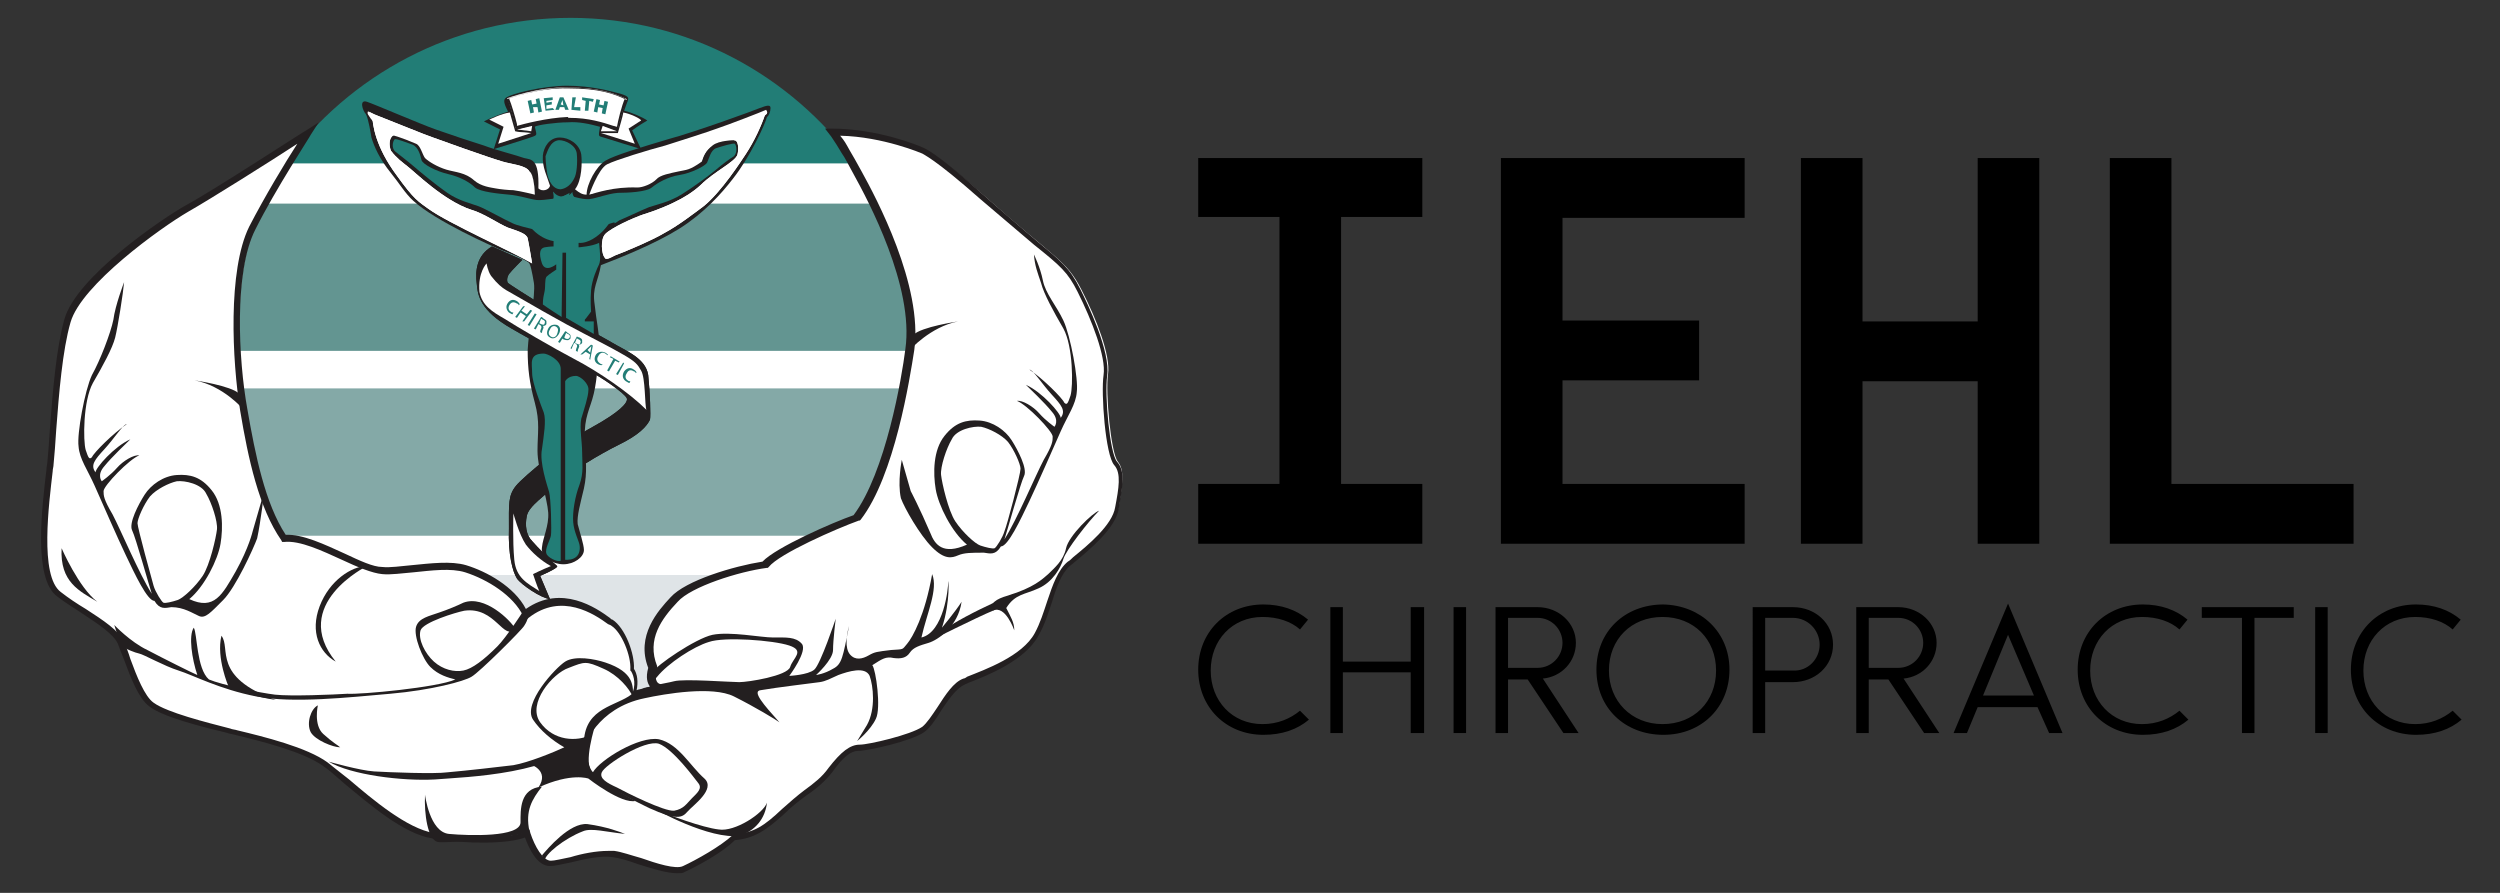 <?xml version="1.0" encoding="utf-8"?>
<!-- Generator: Adobe Illustrator 27.7.0, SVG Export Plug-In . SVG Version: 6.00 Build 0)  -->
<!DOCTYPE svg PUBLIC "-//W3C//DTD SVG 1.1//EN" "http://www.w3.org/Graphics/SVG/1.1/DTD/svg11.dtd">
<svg version="1.1" xmlns:x="http://ns.adobe.com/Extensibility/1.0/" xmlns:i="http://ns.adobe.com/AdobeIllustrator/10.0/" xmlns:graph="http://ns.adobe.com/Graphs/1.0/"
	 xmlns="http://www.w3.org/2000/svg" xmlns:xlink="http://www.w3.org/1999/xlink" x="0px" y="0px" viewBox="0 0 280 100"
	 style="enable-background:new 0 0 280 100;" xml:space="preserve">
<rect x="0" y="0" width="280" height="100" fill="#333333" stroke="none"/>
<style type="text/css">
	.st0{fill:#FFFFFF;}
	.st1{fill:#639591;}
	.st2{fill:#84A9A7;}
	.st3{fill:#DFE4E7;}
	.st4{fill:#227D76;}
	.st5{fill:#231F20;}
	.st6{fill:#888888;}
	.st7{fill:#A6A6A6;}
	.st8{fill:#ECECEC;}
	.st9{fill:#5B5B5B;}
</style>
<g id="Layer_2">
</g>
<g id="Layer_1">
	<g>
		<ellipse class="st0" cx="63.4" cy="46.3" rx="44.2" ry="40.6"/>
		<g>
			<g>
				<path class="st1" d="M98.6,22.8H29.1c-2.7,5-4.3,10.6-4.6,16.5h78.7C102.9,33.3,101.3,27.7,98.6,22.8z"/>
			</g>
			<g>
				<path class="st2" d="M29.1,60h69.5c2.7-5,4.3-10.6,4.6-16.5H24.5C24.8,49.4,26.4,55,29.1,60z"/>
			</g>
			<g>
				<path class="st3" d="M63.9,80.8c13.2,0,24.8-6.5,32-16.4h-64C39,74.3,50.7,80.8,63.9,80.8z"/>
			</g>
			<g>
				<path class="st4" d="M63.9,2c-13.1,0-24.8,6.4-32,16.3h63.9C88.6,8.4,77,2,63.9,2z"/>
			</g>
			<g>
				<path class="st0" d="M34.5,15c0,0-10.5,6.8-13.6,8.4c-3,1.7-12.2,8.2-13.4,12.6C6.3,40.5,6,48.5,5.6,51.9
					c-0.4,3.5-1.8,12.6,1,14.7c2.8,2.1,6.1,3.6,6.9,5.4c0.8,1.8,1.9,5.8,3.5,6.9c1.5,1.1,6,2.2,8.7,2.9c2.8,0.7,8.3,1.9,10.8,3.7
					c2.5,1.8,7.9,7.3,12,8c4.2,0.7,9.1,0.6,10.5-0.3c0.4,1.2,1.4,3.3,2.6,3.3c1.2,0,5-1.2,7.1-1c2.1,0.3,6.4,2.4,7.9,1.7
					c1.5-0.7,4.3-2.2,5.7-3.6c2.2-0.1,3.5-1,5.5-2.9c2.1-1.9,4-2.9,5.3-4.6c1.2-1.7,2.2-2.5,3.2-2.5c1,0,5.8-1.1,7.2-2.1
					c1.4-1,2.8-4.7,4.6-5.4c1.8-0.7,6.6-2.4,8.2-5.3c1.5-2.9,1.9-6.5,3.6-7.9c1.7-1.4,5-3.9,5.4-6.2c0.4-2.4,0.7-4-0.1-5
					c-0.8-1-1.4-7.8-1.1-9.8c0.3-2.1-1.3-6.2-3-9.5c-1.7-3.3-2.8-3.3-10.9-10.5c-5.5-4.8-6.6-5.1-6.6-5.1s-4.8-2.1-10.1-2.1
					c1.3,1.7,0.6,0.7,2.8,4.5c3.2,5.7,6.6,14,5.8,19.8c-0.8,5.8-2.8,14.7-6,18.8c-2.2,0.8-9,3.7-10.2,5.3c-3,0.4-8.6,2.1-10.2,3.9
					c-1.7,1.8-3.7,4.3-2.4,7.6c-0.3,1-0.3,1.9,0.6,2.2c-1.5,0.6-2.5,0.7-2.9,1.1c0.7-1.2,0.4-2.5,0-3c0.1-1.7-1-4.4-2.2-5.3
					c-1.2-0.8-5.4-4.3-9.7-1c-1.1-2.4-4.1-4.2-6.7-5c-2.6-0.8-6.9,0.3-9.3,0.2c-2.5-0.1-7.8-3.9-11-3.6c-2.4-3.5-3.5-8.6-4.5-14.4
					c-1-5.8-1.4-15.6,1-20.4C30.7,20.9,34.5,15,34.5,15z"/>
				<path class="st5" d="M75.8,97.8c-1.1,0-2.7-0.5-4.3-1c-1.1-0.4-2.1-0.7-2.9-0.8c-1.2-0.2-3.1,0.2-4.7,0.6
					c-1,0.2-1.8,0.4-2.3,0.4c-1.5,0-2.4-2.1-2.8-3.2c-1.8,0.7-6.4,0.8-10.4,0.1c-3.2-0.5-7-3.8-9.9-6.2c-0.9-0.8-1.7-1.5-2.3-1.9
					c-2.2-1.6-7-2.8-9.9-3.5c-0.3-0.1-0.6-0.1-0.8-0.2c-2.9-0.7-7.3-1.8-8.8-3c-1.2-0.9-2.1-3.3-2.8-5.2c-0.3-0.7-0.5-1.3-0.7-1.8
					c-0.5-1.1-2.2-2.2-4-3.4c-0.9-0.6-1.9-1.2-2.8-1.9c-2.7-2-1.7-9.9-1.2-14.2c0-0.3,0.1-0.6,0.1-0.8c0.1-1,0.2-2.3,0.3-3.9
					c0.3-4,0.7-8.9,1.6-12.1c1.3-4.8,11.1-11.4,13.6-12.8c3-1.6,13.4-8.4,13.5-8.4l1.4-0.9l-0.9,1.4c0,0.1-3.9,6-6.2,10.6
					c-2.4,4.7-1.9,14.6-0.9,20.1c0.9,5.2,2,10.6,4.3,14.1c1.9-0.1,4.4,1.1,6.6,2.1c1.7,0.8,3.2,1.5,4.2,1.5c0.9,0.1,2.1-0.1,3.3-0.2
					c2.1-0.2,4.4-0.5,6.1,0c2.3,0.7,5.4,2.4,6.7,4.9c4-2.8,7.9-0.1,9.4,1c0.1,0.1,0.2,0.2,0.3,0.2c1.4,0.9,2.5,3.8,2.4,5.5
					c0.4,0.6,0.5,1.5,0.3,2.4c0.2-0.1,0.5-0.1,0.7-0.2c0.2-0.1,0.5-0.1,0.8-0.2c-0.3-0.4-0.5-1-0.2-2.1c-1.4-3.6,1.1-6.4,2.5-7.9
					c1.7-1.9,7.1-3.5,10.3-4c1.5-1.6,7.9-4.4,10.2-5.2c3.6-4.8,5.4-15.4,5.8-18.6c1-7-4.2-16.7-5.8-19.6c-0.6-1.1-1-1.9-1.3-2.3
					c-0.6-1-0.6-1-1.2-1.9l-0.7-0.9h0.7c5.2,0,9.8,1.9,10.2,2.1c0.3,0.1,1.7,0.7,6.7,5.2c2.6,2.3,4.5,3.9,5.9,5.1
					c3,2.5,3.9,3.2,5.1,5.6c0.8,1.6,3.4,7,3,9.7c-0.3,2.2,0.3,8.7,1.1,9.6c1,1.1,0.6,2.9,0.2,5.3c-0.4,2.2-3.2,4.5-5,6
					c-0.2,0.2-0.4,0.3-0.5,0.4c-0.9,0.8-1.5,2.4-2,4.1c-0.4,1.2-0.8,2.5-1.5,3.7c-1.5,2.8-5.8,4.5-7.9,5.3c-0.1,0.1-0.3,0.1-0.4,0.2
					c-0.9,0.4-1.8,1.7-2.6,2.9c-0.6,1-1.3,2-1.9,2.4c-1.4,1-6.3,2.1-7.4,2.1c-0.8,0-1.7,0.7-2.9,2.4c-0.8,1-1.7,1.8-2.9,2.6
					c-0.8,0.6-1.6,1.2-2.4,2c-2.1,1.9-3.4,2.8-5.6,3c-1.5,1.5-4.4,3-5.7,3.6C76.5,97.8,76.2,97.8,75.8,97.8z M68.1,95.3
					c0.3,0,0.5,0,0.7,0c0.8,0.1,1.9,0.5,3,0.8c1.7,0.6,3.9,1.3,4.7,0.9c1.5-0.7,4.2-2.2,5.6-3.5l0.1-0.1l0.1,0
					c2.1-0.1,3.3-0.9,5.3-2.8c0.9-0.8,1.7-1.5,2.5-2.1c1.1-0.8,2-1.5,2.7-2.5c1.4-1.8,2.4-2.6,3.5-2.6c1,0,5.7-1.1,7-2
					c0.5-0.4,1.1-1.3,1.7-2.2c0.9-1.4,1.8-2.8,2.9-3.2c0.1,0,0.3-0.1,0.4-0.2c2-0.8,6.2-2.3,7.6-4.9c0.6-1.1,1-2.4,1.4-3.6
					c0.6-1.8,1.2-3.5,2.3-4.4c0.2-0.1,0.4-0.3,0.6-0.5c1.6-1.3,4.4-3.6,4.7-5.6c0.4-2.1,0.7-3.8-0.1-4.7c-1-1.1-1.5-8.1-1.2-10.1
					c0.3-2-1.3-6.1-2.9-9.3c-1.1-2.2-1.9-2.9-4.9-5.3c-1.4-1.2-3.3-2.8-6-5.1c-5.2-4.6-6.4-5-6.5-5.1l0,0c0,0-4.4-1.9-9.2-2
					c0.5,0.6,0.6,0.8,1.1,1.7c0.3,0.5,0.7,1.2,1.3,2.3c1.6,2.9,6.9,12.8,5.9,20c-0.5,3.2-2.2,14.1-6,19l-0.1,0.1l-0.1,0
					c-2.5,0.9-8.9,3.7-10.1,5.2l-0.1,0.1l-0.1,0c-3.1,0.4-8.5,2.1-10,3.8c-1.8,1.9-3.5,4.2-2.3,7.2l0,0.1l0,0.1
					c-0.2,0.7-0.3,1.6,0.3,1.8l1,0.3l-0.9,0.3c-0.5,0.2-1,0.3-1.4,0.5c-0.7,0.2-1.1,0.4-1.3,0.6l-0.6-0.4c0.6-1.1,0.3-2.2,0-2.7
					l-0.1-0.1l0-0.1c0.1-1.6-1-4.2-2.1-4.9c-0.1-0.1-0.2-0.1-0.4-0.2c-1.5-1.1-5.2-3.6-8.9-0.7l-0.3,0.3L58.6,69
					c-1.1-2.3-4-4.1-6.5-4.9c-1.6-0.5-3.8-0.2-5.8,0c-1.3,0.1-2.5,0.3-3.5,0.2c-1.1-0.1-2.8-0.8-4.5-1.6c-2.2-1-4.7-2.2-6.5-2
					l-0.2,0l-0.1-0.2c-2.5-3.6-3.7-9.1-4.6-14.5c-0.9-5.6-1.4-15.7,1-20.6c1.7-3.3,4.1-7.3,5.4-9.3c-2.9,1.9-9.9,6.3-12.2,7.6
					C18,25.5,9.1,31.9,7.9,36.1c-0.9,3.1-1.3,8-1.6,12C6.2,49.7,6.1,51,6,52c0,0.3-0.1,0.5-0.1,0.8c-0.4,3.5-1.5,11.7,0.9,13.5
					c0.9,0.7,1.8,1.3,2.8,1.9c2,1.3,3.7,2.4,4.3,3.7c0.2,0.5,0.5,1.2,0.7,1.9c0.7,1.9,1.6,4.2,2.6,4.9c1.5,1.1,5.9,2.2,8.6,2.9
					c0.2,0.1,0.5,0.1,0.8,0.2c2.9,0.7,7.8,1.9,10.1,3.6c0.6,0.5,1.4,1.1,2.4,1.9c2.7,2.3,6.5,5.5,9.5,6c4.4,0.7,9.1,0.5,10.3-0.2
					l0.4-0.2l0.1,0.4c0.5,1.5,1.4,3.1,2.3,3.1c0.4,0,1.2-0.2,2.2-0.4C65.2,95.6,66.8,95.3,68.1,95.3z"/>
			</g>
			<g>
				<path class="st5" d="M13.9,31.6c0,0-1,2.6-1.2,4.2c-0.3,1.5-1.5,4.6-2.4,6.2c-0.8,1.7-1.7,6.6-1.5,8c0.1,1.4,1,2.6,1.8,4.4
					c0.8,1.8,2.5,5.7,3.5,7.8c1,2.1,2.4,5.1,3.2,5.1c0.6,1,1.2,0.8,1.9,0.7c1.4,0,2.4,0.7,3.1,1c0.7,0.3,1.3-0.4,2.7-1.8
					c1.4-1.4,3.4-5.8,3.8-6.9c0.4-1.8,0.8-5.3,0.8-5.3l-1.3,4.5c0,0-0.4,1.8-1.9,4.5c-1.5,2.6-2.4,4.4-5.2,3.1
					c1.7-1.4,3.2-4.4,3.5-6.2c0.3-1.8,0.3-4.4-1-6c-1.2-1.5-2.4-1.8-3.9-1.7c-1.5,0.1-2.9,1.1-3.6,2.2c-0.7,1.1-1.8,3.2-1.4,4
					c0.4,0.8,1.9,6.2,2.2,7.1c-1.4-2.2-3.5-7.2-4.4-8.9c-1-1.7-1-2.1-1-2.6c0-0.6,2.9-3.6,4-4c-0.6-0.1-1.8,0.6-2.5,1.4
					c-0.7,0.8-1.7,1.5-1.7,1.5s-0.6-0.7,0.3-1.7c0.8-1,2.5-2.6,2.9-3c-1.8,0.8-3.9,3.2-3.9,3.7c-0.6-0.8-0.1-1.4,1-2.6
					c1.1-1.2,2.1-2.8,2.5-2.8c-1.5,1-3.7,3.2-3.9,3.7c-0.3,0.3-0.4,0.1-0.7-0.8c-0.3-1-0.3-5.5,0.8-7.5c1.1-1.9,2.2-3.9,2.5-5.1
					C13.2,36.6,13.8,32.8,13.9,31.6z"/>
			</g>
			<g>
				<path class="st0" d="M15.4,58.6c0-0.5,0.7-2.1,1.4-3c0.7-0.8,2.1-1.5,3-1.7c0.9-0.1,2.8,0.3,3.3,1.4c0.6,1,1.3,3.1,1.2,4
					c-0.1,0.9-0.8,4-1.6,5.2c-0.8,1.2-2.2,2.5-2.8,2.7c-0.6,0.2-1.4,0.4-1.6,0.3c-0.2-0.1-0.9-1.2-1.1-1.9
					C17,64.9,15.4,59.1,15.4,58.6z"/>
			</g>
			<g>
				<path class="st5" d="M21.8,42.6c0,0,4.1,0.6,5,1.5c0.4,1,0.4,1.7,0.4,1.7S25,43.2,21.8,42.6z"/>
			</g>
			<g>
				<path class="st5" d="M115.8,28.5c0,0,0.7,1.4,1,2.9c0.3,1.5,1.5,2.8,2.3,4.5c0.8,1.7,1.7,6.6,1.5,8c-0.1,1.4-1,2.6-1.8,4.4
					c-0.8,1.8-2.5,5.7-3.5,7.8c-1,2.1-2.4,5.1-3.2,5.1c-0.6,1-1.2,0.8-1.9,0.7c-1.4,0-2.2,0-2.9,0.3c-0.7,0.3-1.5,0.5-2.9-0.9
					c-1.4-1.4-3.1-4.4-3.5-5.5c-0.4-1.8,0.1-4.3,0.1-4.3L102,55c0,0,1,1.9,2.2,4.7c0.5,1.3,1.4,2.5,4.1,1.3
					c-1.7-1.4-3.2-4.4-3.5-6.2c-0.3-1.8-0.3-4.4,1-6c1.2-1.5,2.4-1.8,3.9-1.7c1.5,0.1,2.9,1.1,3.6,2.2c0.7,1.1,1.8,3.2,1.4,4
					c-0.4,0.8-1.9,6.2-2.2,7.1c1.4-2.2,3.5-7.2,4.4-8.9c1-1.7,1-2.1,1-2.6c0-0.6-2.9-3.6-4-4c0.6-0.1,1.8,0.6,2.5,1.4
					c0.7,0.8,1.7,1.5,1.7,1.5s0.6-0.7-0.3-1.7c-0.8-1-2.5-2.6-2.9-3c1.8,0.8,3.9,3.2,3.9,3.7c0.6-0.8,0.1-1.4-1-2.6
					c-1.1-1.2-2.1-2.8-2.5-2.8c1.5,1,3.7,3.2,3.9,3.7c0.3,0.3,0.4,0.1,0.7-0.8c0.3-1,0.3-5.5-0.8-7.5c-1.1-1.9-2.2-3.9-2.5-5.1
					C116.2,30.5,115.9,29.8,115.8,28.5z"/>
			</g>
			<g>
				<path class="st5" d="M107.3,36c0,0-4.1,0.6-5,1.5c-0.4,1-0.4,1.7-0.4,1.7S104.2,36.6,107.3,36z"/>
			</g>
			<g>
				<path class="st5" d="M12.8,70c0,0,1.8,1.9,3.7,2.8c1.9,1,5.1,2.6,5.6,2.8c-0.6-1.8-1-4.4-0.4-5.3c0.4,0.6,0.3,4.6,1.7,5.8
					c1.4,0.6,5.7,1.5,7.4,1.7c1.7,0.2,6.6,0,8.1-0.1C40.4,77.8,49,77,51,76.1c-0.8-0.2-1.9-0.5-2.8-1.4c-0.9-0.9-1.9-3.5-1.6-4.5
					c0.3-1,1.5-1.2,2.6-1.6c0.9-0.3,2.1-0.8,2.7-1.1c2.4-0.9,5.3,2,5.8,2.9c-1.3,1.5-2.2-2.5-5.7-2c-1,0.2-4.6,1.3-4.9,2.2
					c-0.3,1,0.5,2.6,1.5,3.5c1,0.9,2.3,1.2,3.3,1c1-0.2,2.3-1.2,3.8-2.7c1-1,2.8-3.8,2.8-3.8s1.2,0,0.2,1.5c-0.2,0.4-5,5.2-5.9,5.7
					c-0.8,0.5-4.5,1.5-9.1,1.9c-4.6,0.4-10.9,1.1-15,0.3c-4.1-0.8-7.1-2.4-8.7-2.9c-1.6-0.5-3.9-1.8-4.4-1.9
					c-0.5-0.1-1.4-0.5-1.8-0.7C13.5,72.4,13.1,70.9,12.8,70z"/>
			</g>
			<g>
				<path class="st5" d="M35.6,79c0,0-0.5,2.2,0.6,3.2c1.1,1,1.7,1.3,1.9,1.5c-0.8,0-2.8-0.8-3.3-1.7C34.3,81,34.8,79.4,35.6,79z"/>
			</g>
			<g>
				<path class="st5" d="M36.8,85.3c0,0,3.5,1,5.1,1.1c1.7,0.1,6.8,0.3,8.2,0.1c2.3-0.2,5.7-0.6,7.4-0.8c1.7-0.3,4.4-1.4,5.7-2
					c-1.4-0.8-2.7-1.9-3.5-3.1c-1.2-1.8,2.5-5.8,3.6-6.5c1.1-0.7,3.3-0.3,4.5,0.1c3.3,1.1,3.1,2.7,3.1,3.9c-0.4-1-1.7-2.5-3.3-3.2
					c-2-0.9-2.1-0.8-3.9-0.1c-1.8,0.6-4.7,4-3.2,6.1c1.5,2.1,4.1,2.2,5.7,1.4c-3.9,4.5-13.9,4.7-17.5,5
					C45.1,87.5,39.3,86.8,36.8,85.3z"/>
			</g>
			<g>
				<path class="st5" d="M65.4,83.7c0,0,1.4-4.4,6.8-5.5c2.3-0.5,7.6-1.4,10-0.2c2.4,1.2,4.7,2.6,5.1,2.9c-1.8-2-3.1-3.5-2.1-3.6
					c1.7-0.3,5.9-0.8,6.6-0.9c0.7-0.1,1.2-0.4,2.1-0.8c1.1-0.4,3-1,3.5,0.1c0.4,1.1,0.7,3.7-0.3,5.5C96,83,96,83,96,83
					s1.5-1.2,2.1-2.5c0.6-1.2,0-5.5-0.4-6c1.1-0.7,1.5-1,2.4-0.8c0.8,0.1,1.4,0,1.8-0.6c0.4-0.6,1.1-0.8,2.1-1.1
					c1-0.3,3.3-1.8,3.7-4.6c-0.7,1.1-2.2,2.9-2.2,2.9c1-3,0.7-5.8,0.7-5.1c0,0.7-0.5,5.6-3,6.2c0.6-2.7,1.9-5.4,1.2-7.1
					c-0.8,4.6-2.2,7.1-2.8,7.8c-0.6,0.7-0.3,0.6-1.8,0.7C98.2,73,98,73,97.3,73.4c-0.7,0.4-1.5,0.6-2.1-0.1
					c-0.6-0.7-0.4-2.2-0.1-3.2c-0.7,3.5-0.8,4.3-1.8,4.8c-1,0.6-1.9,0.7-1.9,0.7s1.9-1.7,1.9-2.8c0-1.1,0.3-3.5,0.3-3.5
					s-1.7,5.1-2.4,5.7c-0.7,0.6-2.8,0.7-2.8,0.7s2.1-2.8,1.4-3.6c-0.7-0.8-1.8-0.7-3.2-0.7c-1.4,0-4.8-0.7-6.8-0.3
					c-1.9,0.4-6.4,3.5-6.6,4.1c-0.3,0.6-0.1,1.3,0.4,0.6c1.2-1.5,4.1-3.4,5.8-3.9c1.7-0.6,7.2-0.2,9,0.4c1.8,0.6,0.4,1.4,0.1,2.4
					c-0.3,1-4.7,1.7-5.7,1.7c-1,0-6.2-0.4-7.3-0.1c-1.1,0.3-3.5,0.5-5.1,1.7C68.5,79.2,65.2,79.5,65.4,83.7z"/>
			</g>
			<g>
				<path class="st5" d="M47.6,89c0,0,0.5,4.2,2.7,4.4c2.2,0.2,8,0.4,8-1.3c0-1.4-0.1-3.8,2.4-4c-1.1,1.4-1.9,2.7-1.4,5
					c-0.6,0.6-9.2,1.4-10.3,1.2C47.9,94,47.5,91.2,47.6,89z"/>
			</g>
			<g>
				<path class="st5" d="M66.7,81.1c0,0-1.5,4.6-0.3,5.4c0.8-1.4,5.2-4.1,7.4-3.7c2.2,0.5,3.5,3,5.1,4.4c1.3,1.2-1.3,3-1.9,3.7
					c-0.6,0.7-1.2,1-4.3-0.4c-3.1-1.5-6.4-3.4-7.2-3.9C64.3,85.7,65,82.2,66.7,81.1z"/>
			</g>
			<g>
				<path class="st0" d="M67.4,86.5c0.3-0.8,4.8-3.7,6.4-3.2c1.6,0.6,4,3.9,4.4,4.4c0.5,0.6-0.1,1.1-0.7,1.7c-0.6,0.6-0.9,1.2-2,1.4
					c-1.1,0.1-5.3-2-6.4-2.6C68,87.7,67.1,87.2,67.4,86.5z"/>
			</g>
			<g>
				<path class="st5" d="M73.3,90.6c0,0,6.2,3.5,9.6,3c1.7-0.6,2.8-1.9,3-3.7c-0.4,1.2-3.6,3.3-5.4,3C78.7,92.7,74.9,91.3,73.3,90.6
					z"/>
			</g>
			<g>
				<path class="st0" d="M114.3,52.5c0-0.5-0.7-2.1-1.4-3c-0.7-0.8-2.1-1.5-3-1.7c-0.9-0.1-2.8,0.3-3.3,1.4c-0.6,1-1.3,3.1-1.2,4
					c0.1,0.9,0.8,4,1.6,5.2c0.8,1.2,2.2,2.5,2.8,2.7c0.6,0.2,1.4,0.4,1.6,0.3c0.2-0.1,0.9-1.2,1.1-1.9
					C112.8,58.8,114.3,53.1,114.3,52.5z"/>
			</g>
			<g>
				<path class="st5" d="M60.7,95.8C60.7,95.8,60.7,95.8,60.7,95.8c0.6-0.7,3.1-3.7,5.1-3.5c2.2,0.3,3.7,0.9,4.2,1.1
					c-2-0.2-3.8-0.7-4.7-0.3c-2.1,0.8-4.3,2.6-4.3,3.3"/>
			</g>
			<g>
				<path class="st5" d="M113.6,70.6c0,0-1-2.9-2.4-2.2c-0.4-0.8,0.3-1.3,1.7-1.7c2.9-0.9,3.8-1.8,4.5-2.4c0.7-0.7,1.7-1.5,2-2.9
					c0.3-1.4,3-4,3.7-4.2c-1.2,1.2-3.7,4.4-4,5.4c-0.3,1-1.2,2.6-2.8,3.3c-1.5,0.7-2.6,0.6-3.6,2.2
					C113.2,69.1,113.6,69.7,113.6,70.6z"/>
			</g>
			<g>
				<path class="st5" d="M104.1,71.8c0,0,5.4-2.7,7.1-3.4c1.9-1.1,2.4-1.9,2.4-1.9S106.5,69.4,104.1,71.8z"/>
			</g>
			<g>
				<path class="st5" d="M41.1,63.4c0,0-8.7,4.3-3.5,10.7c-1.8-1-2.9-3.3-1.8-6.2C36.9,65,39.4,63.4,41.1,63.4z"/>
			</g>
			<g>
				<path class="st5" d="M25.6,76.9c0,0-1.4-3.2-0.8-5.7c1.1,1.4-1.1,4.6,6.1,7.2C28.1,78,25.6,76.9,25.6,76.9z"/>
			</g>
			<g>
				<path class="st5" d="M6.9,61.4c0,0,1.9,4.4,4,6C8.9,66.2,6.7,65.2,6.9,61.4z"/>
			</g>
			<g>
				<path class="st5" d="M65.9,87.2c0,0-1.9-0.7-5.6,1c1.3-1.9-0.9-2.6-0.9-2.6c2.1-0.7,6.1-2.7,6.1-2.7s0.1,2.7,0.9,3.6
					c0.9,1,3.2,2.4,4.8,3.2C69.6,90.1,65.9,87.2,65.9,87.2z"/>
			</g>
			<g>
				<path class="st5" d="M63.5,9.6c2.7,0,4.9,0.6,6,0.9c1,0.3,0.9,0.5,0.8,0.8c-0.1,0.3-0.3,0.8-0.4,1.1c0.9,0.2,2.2,0.8,2.6,1.1
					c-0.9,0.5-1.7,1.1-1.7,1.1l1,2.1c0,0-3.6-1.1-4.2-1.3c-0.6-0.2-0.6,0-0.4-1.2c-1.1-0.3-2.4-0.6-3.6-0.5c-1.3,0-3.5,0.3-3.7,0.5
					c0.2,0.9,0.3,0.9-0.2,1.1c-0.5,0.2-4.4,1.4-4.4,1.4l0.7-2.2l-1.8-0.9c0,0,1.1-0.6,2.7-1.1c-0.3-0.6-0.6-1.2-0.3-1.5
					C57.1,10.5,60.9,9.6,63.5,9.6z"/>
			</g>
			<g>
				<polygon class="st0" points="57.9,14.5 59.6,14.1 59.5,14.7 				"/>
			</g>
			<g>
				<polygon class="st0" points="67.5,14.1 69.1,14.7 67.3,14.7 				"/>
			</g>
			<g>
				<path class="st0" d="M56.8,11c0,0,3.5-1.3,6.8-1.2c3.4,0,5.1,0.6,6.6,1.3c-0.4,0.9-1,3-1,3.4c-1.2-0.4-3.1-1.2-5.6-1.1
					c-2.5,0-5.4,0.9-5.8,1C57.6,13.6,57.2,11.8,56.8,11z"/>
			</g>
			<g>
				<path class="st5" d="M69.2,14.6l-0.1,0c-0.2-0.1-0.3-0.1-0.5-0.2c-1.2-0.4-2.9-1-5-0.9c-2.5,0-5.4,0.9-5.7,1l-0.1,0.1l0-0.1
					c0-0.1,0-0.2-0.1-0.3c-0.2-0.8-0.5-2.3-0.9-3l-0.1-0.1l0.1,0c0,0,3.5-1.3,6.8-1.2c3.5,0,5.2,0.6,6.6,1.3l0.1,0.1l-0.1,0.1
					c-0.5,0.9-1,3-1,3.3L69.2,14.6z M63.8,13.2c2.1,0,3.7,0.5,4.9,0.9c0.1,0,0.3,0.1,0.4,0.1c0.1-0.6,0.5-2.3,0.9-3.2
					c-1.4-0.6-3.1-1.2-6.4-1.2c-2.9,0-5.9,1-6.6,1.2c0.3,0.7,0.7,2.1,0.9,2.9c0,0.1,0,0.1,0,0.2c0.7-0.2,3.3-0.9,5.7-1
					C63.6,13.2,63.7,13.2,63.8,13.2z"/>
			</g>
			<g>
				<path class="st0" d="M54.8,13.4c0,0,1.4-0.7,2.3-0.8c0.2,0.7,0.6,2.1,0.6,2.1s0.4,0.1,0.7,0.1c0.3,0,1.1,0.1,1.1,0.1l-3.7,1.2
					l0.6-1.9L54.8,13.4z"/>
			</g>
			<g>
				<path class="st0" d="M67.3,14.9c0,0,0.4,0,0.5,0c0.6,0,0.9,0,1.4,0c0.1-0.4,0.6-2,0.6-2.3c0.7,0.1,2,0.7,2,0.9l-1.4,0.9l0.7,1.7
					L67.3,14.9z"/>
			</g>
			<g>
				<path class="st4" d="M60.7,12.5l-0.4,0.1l-0.1-0.6L59.7,12l0.1,0.6l-0.4,0.1l-0.3-1.4l0.4-0.1l0.1,0.5l0.5-0.1l-0.1-0.5l0.4-0.1
					L60.7,12.5z"/>
			</g>
			<g>
				<path class="st4" d="M62.1,12.3l-1,0.1L60.9,11l1-0.1l0,0.3l-0.7,0.1l0,0.2l0.6-0.1l0,0.3l-0.6,0.1l0,0.4l0.7-0.1L62.1,12.3z"/>
			</g>
			<g>
				<path class="st4" d="M63.7,12.3l-0.4,0L63.2,12l-0.5,0l-0.1,0.3l-0.4,0l0.5-1.4l0.4,0L63.7,12.3z M63.1,11.8L63,11.2l-0.2,0.5
					L63.1,11.8z"/>
			</g>
			<g>
				<path class="st4" d="M65,12.4l-1-0.1l0.1-1.4l0.4,0L64.3,12l0.7,0L65,12.4z"/>
			</g>
			<g>
				<path class="st4" d="M66.4,11.4L66,11.3l-0.1,1.1l-0.4,0l0.1-1.1l-0.4-0.1l0-0.3l1.3,0.2L66.4,11.4z"/>
			</g>
			<g>
				<path class="st4" d="M67.8,12.8l-0.4-0.1l0.1-0.6L67,12l-0.1,0.6l-0.4-0.1l0.3-1.4l0.4,0.1l-0.1,0.5l0.5,0.1l0.1-0.5l0.4,0.1
					L67.8,12.8z"/>
			</g>
			<g>
				<path class="st5" d="M62.7,15.4c1,0,2.2,0.7,2.4,1.9c0.1,0.8,0.1,2.9-0.7,3.9c0.5,0.4,0.8,0.6,1.3,0.6c0-1.2,1.1-3.2,2.1-3.8
					c1-0.6,4-1.5,7-2.4c3-0.8,9.6-3.2,10.3-3.5c0.8-0.3,1.2-0.4,1.2,0c0,0.4-0.2,0.9-0.4,1c-0.2,0.8-1.9,4.5-3.8,6.9
					c-1.3,1.7-3.3,3.9-6,5.6c-2.7,1.7-6.7,3.3-8.8,4.1c-0.3,1.8-1,2.5-0.7,4.4c0.2,1.9,0.5,3.1,0.5,4.2c0,1.1-0.2,4.2-0.6,5.8
					c-0.4,1.7-1.1,2.6-1,5c0.1,2.5,0.3,3.8-0.1,5.6c-0.4,1.7-0.8,3.1-0.7,4c0.2,0.8,0.7,2.3,0.7,2.9c0,0.8-1.1,1.6-2.3,1.6
					c-1.2,0-2.6-0.8-2.4-1.9c0.1-1.1,0.8-2.4,0.7-3.9c-0.1-1.5-1.2-4.9-1.2-6.9c0-2,0.3-3.2-0.3-5.4c-0.6-2.2-0.8-3.8-0.8-5.9
					c0.1-2.1,0.9-6.2,0.7-7.5c-0.2-1.2-0.4-2.2-0.6-2.3c-0.2-0.2-1.7-0.9-2.8-1.3c-1.3-0.5-7.7-3.4-10.1-5.6c-0.9-0.8-1.6-2-2.5-3.1
					c-1.3-1.6-1.9-3-2.2-4c-0.1-0.6-0.3-1.9-0.6-2.6c-0.4-0.4-0.8-1.7,0.1-1.4c0.9,0.3,6,2.5,7.7,3.1c1.7,0.6,4.1,1.4,5.4,1.8
					c1.3,0.5,3.7,1.1,4.5,1.4c0.8,0.2,1.7,0,1.6,3.4c0.4,0.4,1.2,0.2,1.3-0.3c-0.3-1-0.9-2.1-0.8-3.4C60.9,16.5,61.5,15.4,62.7,15.4
					z"/>
			</g>
			<g>
				<path class="st0" d="M66,21.8c0,0,1-2.9,2-3.4c1-0.5,4.6-1.6,6.5-2.1c1.9-0.6,4.7-1.5,5.8-1.9c1.2-0.4,5.1-1.9,5.5-2.1
					c0.4,0.5-0.3,0.7-0.3,0.7s-0.3,1.4-0.8,1.6c-0.6,0.3-2.4,1.1-2.4,1.1s-1.8,0-2.5,0.6c-0.8,0.6-1,1.2-1.2,1.8
					c-1.4,1-1.7,0.9-2.6,1.1c-0.9,0.2-2.1,0.4-2.5,0.9C73,20.6,72,21,71.4,21C68.7,20.9,66.8,21.6,66,21.8z"/>
				<path class="st5" d="M65.8,22l0.1-0.2c0-0.1,1-3,2-3.5c1-0.5,5.1-1.7,6.5-2.1c1.9-0.6,4.6-1.5,5.8-1.9c1.1-0.4,5.1-1.9,5.5-2.1
					l0.1,0l0.1,0.1c0.1,0.2,0.2,0.4,0.1,0.5c-0.1,0.2-0.3,0.3-0.4,0.4c-0.1,0.3-0.3,1.4-0.9,1.7c-0.6,0.3-2.4,1.1-2.4,1.1l0,0
					c0,0-1.7,0-2.5,0.6c-0.6,0.4-0.9,1-1.1,1.7l0,0l0,0c-1.2,0.9-1.6,1-2.3,1.1c-0.1,0-0.2,0-0.4,0.1c-0.1,0-0.3,0.1-0.5,0.1
					c-0.8,0.2-1.7,0.3-2,0.7c-0.5,0.5-1.4,1-2.1,0.9c-2.3-0.1-4,0.4-4.9,0.7c-0.2,0-0.3,0.1-0.4,0.1L65.8,22z M85.7,12.5
					c-0.7,0.3-4.3,1.7-5.4,2.1c-1.2,0.4-3.9,1.3-5.8,1.9c-1.3,0.4-5.4,1.6-6.5,2.1c-0.8,0.4-1.6,2.5-1.8,3.1c0.1,0,0.1,0,0.2-0.1
					c0.9-0.3,2.7-0.8,5-0.7c0.6,0,1.5-0.4,2-0.9c0.4-0.4,1.3-0.6,2.1-0.8c0.2,0,0.3-0.1,0.5-0.1c0.1,0,0.3-0.1,0.4-0.1
					c0.6-0.1,1-0.2,2.2-1c0.2-0.7,0.6-1.3,1.2-1.8c0.7-0.5,2.3-0.6,2.6-0.6c0.2-0.1,1.8-0.8,2.4-1.1c0.4-0.2,0.7-1.2,0.8-1.6l0-0.1
					l0.1,0c0.1,0,0.3-0.1,0.3-0.2C85.8,12.6,85.8,12.5,85.7,12.5z"/>
			</g>
			<g>
				<path class="st5" d="M64.1,29.5c-0.2-0.1,0.2-0.2,0.2-0.2s1.2,0.9,1.4,1.4C65.5,31,65.5,31,65.5,31S64.4,29.7,64.1,29.5z"/>
			</g>
			<g>
				<path class="st0" d="M59.9,21.8c0,0-1.6-0.4-2.4-0.5c-0.5,0-1.5-0.1-2-0.2c-0.5-0.1-1.6-0.2-2.4-0.9c-1-0.9-2.1-0.9-3.1-1.2
					c-1-0.3-2-0.9-2.4-1.3c-0.3-0.4-0.5-1.4-1-1.6c-0.5-0.2-1.6-0.7-2.8-1c-1.1-0.3-2.3-1.8-2.4-2c-0.1-0.2-0.3-0.3-0.2-0.6
					c0-0.1,0.6,0.3,1.2,0.5c1.8,0.7,5.2,2.1,6.1,2.4c0.8,0.3,6.1,2.2,7.8,2.7c1,0.3,2.6,0.4,3,1.1C59.8,19.5,59.9,21.5,59.9,21.8z"
					/>
				<path class="st5" d="M59.9,21.9l-0.1,0c0,0-1.6-0.4-2.4-0.5c-0.2,0-0.4,0-0.6,0c-0.5,0-1-0.1-1.4-0.1l-0.1,0
					c-0.5-0.1-1.6-0.3-2.4-0.9c-0.7-0.6-1.4-0.8-2.2-1c-0.3-0.1-0.6-0.1-0.9-0.2c-1-0.3-2.1-0.9-2.4-1.4c-0.1-0.2-0.2-0.4-0.3-0.7
					c-0.2-0.4-0.3-0.8-0.6-0.9c-0.4-0.2-1.6-0.7-2.8-1c-1.2-0.3-2.3-1.9-2.5-2.1c0-0.1-0.1-0.1-0.1-0.2c-0.1-0.1-0.2-0.3-0.1-0.6
					l0,0l0.1,0c0.1,0,0.1,0,0.5,0.2c0.2,0.1,0.5,0.2,0.8,0.3c0.8,0.3,1.9,0.8,3,1.2c1.3,0.5,2.6,1.1,3.1,1.2
					c0.3,0.1,1.1,0.4,2.2,0.8c1.9,0.7,4.5,1.6,5.6,1.9c0.3,0.1,0.7,0.2,1,0.2c0.9,0.2,1.7,0.4,2.1,0.9c0.4,0.6,0.6,2.6,0.5,2.9
					L59.9,21.9z M41.3,12.4c0,0.1,0,0.1,0.1,0.2c0,0.1,0.1,0.1,0.1,0.2c0.1,0.2,1.3,1.7,2.3,2c1.2,0.3,2.4,0.8,2.8,1
					c0.3,0.2,0.5,0.6,0.7,1c0.1,0.2,0.2,0.5,0.3,0.6c0.3,0.4,1.3,1,2.3,1.3c0.3,0.1,0.6,0.2,0.8,0.2c0.8,0.2,1.6,0.4,2.3,1
					c0.7,0.6,1.8,0.8,2.2,0.9l0.1,0c0.3,0.1,0.9,0.1,1.4,0.1c0.2,0,0.4,0,0.6,0c0.7,0.1,1.9,0.4,2.3,0.5c0-0.5-0.1-2.1-0.5-2.6
					c-0.3-0.4-1.1-0.6-1.9-0.8c-0.3-0.1-0.7-0.2-1-0.2c-1.1-0.3-3.7-1.3-5.6-1.9c-1.1-0.4-1.9-0.7-2.2-0.8c-0.5-0.2-1.8-0.7-3.1-1.2
					c-1.1-0.4-2.2-0.9-3-1.2c-0.3-0.1-0.6-0.2-0.8-0.3C41.5,12.5,41.4,12.5,41.3,12.4z"/>
			</g>
			<g>
				<path class="st0" d="M41.7,12.9c0,0,4.6,2.6,3.7,2.3c-2.2-0.8-1.8,1.4-1.6,1.7c0.6,0.8,1.3,1.3,1.8,1.7c0.8,0.6,4.1,3.9,7.2,4.9
					c1.4,0.4,3.1,1.6,4.1,2c1.2,0.4,2.1,0.7,2.2,1.2c0.1,0.4,0.5,2.8,0.5,2.8c-2-1.2-9.4-4.5-11.6-6.1c-1.1-0.8-1.6-1-3.6-3.8
					C42.1,16.5,41.7,14,41.7,12.9z"/>
			</g>
			<g>
				<path class="st0" d="M67.8,26.2c0.7-0.7,3.1-1.8,4.3-2.2c1.6-0.5,4.6-1.6,6.4-3.3c1.5-1.5,3.9-2.6,4.1-3.4
					c0.1-0.4,0.2-1.6-0.4-1.6c-0.2,0,1.6-1.9,2.7-2.7c0.5-0.4,0.7-0.2,0.8-0.2c-0.4,1.2-1.2,3-2.2,4.5c-0.4,0.6-2.7,4.2-4.7,5.8
					c-1.2,0.9-2.9,2.2-4.4,3c-1.3,0.8-4.9,2.3-5.5,2.5c-0.6,0.3-1.1,0.6-1.2,0.2C67.4,28.5,67.2,26.8,67.8,26.2z"/>
			</g>
			<g>
				<path class="st5" d="M55.1,27.6l3.4,1.5c0,0-1.2,1.2-1.5,1.6c-0.3,0.5-0.2,0.9-0.1,1c0.1,0.1,2.4,1.6,4.1,2.6
					c1.8,1,6.1,3.2,7.6,4.1c1.5,0.9,3.7,1.7,4,3.6c0.2,1.9,0.3,4.6,0.2,5c-0.2,0.4-0.7,1.3-2.7,2.4c-2,1-5,2.6-7,4.3
					c-2.1,1.8-3.9,3-4.1,4.1c-0.2,1-0.1,2.1,0.6,2.8c0.6,0.7,2,2.1,2.8,2.8c0.2,0.2-1.9,1.1-1.9,1.1s0.8,1.9,1.1,2.6
					c-1-0.1-3.2-1.6-3.7-2.3c-0.5-0.8-1-2.7-0.9-5.6c0-2.8-0.1-3.7,0.8-4.8c0.8-1,5.6-5,8.6-6.6c2.9-1.6,4-2.7,3.8-3.2
					c-0.2-0.5-2.7-2.3-4.5-3.2c-1.8-1-6.2-3.3-8.4-4.6c-3.5-2-3.8-3.7-3.9-5C53.2,30.3,53.4,28.6,55.1,27.6z"/>
			</g>
			<g>
				<path class="st0" d="M54.5,29.5c0,0,0.1,0.8,0.5,1.4c0.7,0.9,1.2,1.3,1.7,1.6c0.9,0.5,1.2,0.7,2.1,1.2c1,0.6,2.8,1.6,4.6,2.6
					c2.6,1.4,5.2,2.7,6.2,3.3c1.6,0.9,1.8,1.2,2.2,1.9c0.5,0.8,0.4,3.9,0.6,4.4c-1.9-1.9-5.4-4.3-8.1-5.7c-2.3-1.2-6.4-3.6-7.8-4.5
					c-1.4-0.8-2.5-1.5-2.8-3C53.5,30.5,54.5,29.5,54.5,29.5z"/>
			</g>
			<g>
				<path class="st0" d="M57.5,57.5c0,0,0.6,2.3,1.4,3.5c0.7,0.9,1.7,1.8,2.8,2.4c-1,0.4-2,0.9-2,0.9s0.5,1.5,0.7,1.9
					c-1.4-0.9-2.6-1.5-2.8-3.5C57.4,60.6,57.5,57.5,57.5,57.5z"/>
			</g>
			<g>
				<path class="st5" d="M57.4,35.2c-0.1,0-0.2-0.1-0.4-0.2c-0.3-0.3-0.4-0.7-0.1-1.1c0.3-0.4,0.7-0.4,1.1-0.1
					c0.1,0.1,0.2,0.2,0.2,0.3l-0.1,0.1c0-0.1-0.1-0.2-0.2-0.2c-0.3-0.2-0.6-0.2-0.8,0.1c-0.2,0.3-0.2,0.6,0.1,0.8
					c0.1,0.1,0.2,0.1,0.3,0.1L57.4,35.2z"/>
			</g>
			<g>
				<path class="st5" d="M58.8,34.3l-0.4,0.5l0.6,0.4l0.4-0.5l0.2,0.1l-0.9,1.2L58.5,36l0.4-0.6L58.3,35l-0.4,0.6l-0.2-0.1l0.9-1.2
					L58.8,34.3z"/>
			</g>
			<g>
				<path class="st5" d="M60.1,35.2l-0.8,1.3l-0.2-0.1l0.8-1.3L60.1,35.2z"/>
			</g>
			<g>
				<path class="st5" d="M60.6,35.5c0.1,0,0.2,0.1,0.3,0.2c0.2,0.1,0.3,0.2,0.3,0.3c0,0.1,0,0.2,0,0.3c-0.1,0.2-0.3,0.2-0.4,0.2l0,0
					c0.1,0.1,0.1,0.2,0,0.4c-0.1,0.2-0.1,0.4-0.1,0.4l-0.2-0.1c0,0,0-0.2,0.1-0.4c0.1-0.2,0-0.3-0.1-0.4l-0.2-0.1L60,36.9l-0.2-0.1
					L60.6,35.5z M60.4,36.2l0.2,0.1c0.2,0.1,0.4,0.1,0.4-0.1c0.1-0.2,0-0.3-0.2-0.4c-0.1,0-0.1-0.1-0.2-0.1L60.4,36.2z"/>
			</g>
			<g>
				<path class="st5" d="M61.6,37.8c-0.4-0.2-0.4-0.6-0.2-1c0.2-0.4,0.6-0.5,1-0.4c0.4,0.2,0.4,0.6,0.2,1
					C62.3,37.9,61.9,38,61.6,37.8L61.6,37.8z M61.7,37.7c0.3,0.2,0.6,0,0.7-0.3c0.1-0.3,0.2-0.6-0.1-0.8c-0.3-0.2-0.6,0-0.7,0.3
					C61.4,37.2,61.4,37.5,61.7,37.7L61.7,37.7z"/>
			</g>
			<g>
				<path class="st5" d="M63.3,37.1c0.1,0,0.2,0.1,0.3,0.2c0.2,0.1,0.3,0.2,0.3,0.3c0,0.1,0,0.2,0,0.3c-0.1,0.1-0.2,0.2-0.3,0.2
					c-0.1,0-0.3,0-0.5-0.1c-0.1,0-0.1-0.1-0.1-0.1l-0.3,0.5l-0.2-0.1L63.3,37.1z M63.2,37.8c0,0,0.1,0.1,0.1,0.1
					c0.2,0.1,0.4,0.1,0.5-0.1c0.1-0.2,0-0.3-0.2-0.4c-0.1,0-0.1-0.1-0.2-0.1L63.2,37.8z"/>
			</g>
			<g>
				<path class="st5" d="M64.6,37.7c0.1,0,0.2,0.1,0.3,0.1c0.2,0.1,0.3,0.2,0.3,0.3c0,0.1,0,0.2,0,0.3c-0.1,0.2-0.3,0.2-0.4,0.2l0,0
					c0.1,0.1,0.1,0.2,0,0.4c-0.1,0.2-0.1,0.4-0.1,0.4l-0.2-0.1c0,0,0-0.2,0.1-0.4c0.1-0.2,0-0.3-0.1-0.4l-0.2-0.1L64,39.1L63.9,39
					L64.6,37.7z M64.4,38.4l0.2,0.1c0.2,0.1,0.4,0.1,0.4-0.1c0.1-0.2,0-0.3-0.2-0.4c-0.1,0-0.1-0.1-0.2-0.1L64.4,38.4z"/>
			</g>
			<g>
				<path class="st5" d="M65.6,39.4l-0.4,0.3L65,39.7l1.2-1.1l0.2,0.1l-0.3,1.6L66,40.2l0.1-0.5L65.6,39.4z M66.1,39.5l0.1-0.5
					c0-0.1,0-0.2,0.1-0.3l0,0c-0.1,0.1-0.1,0.1-0.2,0.2l-0.3,0.3L66.1,39.5z"/>
			</g>
			<g>
				<path class="st5" d="M67.4,40.9c-0.1,0-0.2,0-0.4-0.1c-0.4-0.2-0.5-0.6-0.3-1c0.2-0.4,0.7-0.5,1.1-0.3c0.2,0.1,0.2,0.2,0.3,0.2
					L68,39.8c0-0.1-0.1-0.1-0.2-0.2c-0.3-0.2-0.6-0.1-0.8,0.3c-0.2,0.3-0.1,0.6,0.2,0.8c0.1,0.1,0.2,0.1,0.3,0.1L67.4,40.9z"/>
			</g>
			<g>
				<path class="st5" d="M68.7,40.2L68.3,40l0.1-0.1l1,0.6l-0.1,0.1l-0.4-0.2l-0.7,1.2l-0.2-0.1L68.7,40.2z"/>
			</g>
			<g>
				<path class="st5" d="M69.9,40.7L69.2,42L69,41.9l0.8-1.3L69.9,40.7z"/>
			</g>
			<g>
				<path class="st5" d="M70.5,42.9c-0.1,0-0.2-0.1-0.4-0.2c-0.3-0.2-0.5-0.6-0.2-1.1c0.3-0.4,0.7-0.5,1.1-0.2
					c0.2,0.1,0.2,0.2,0.3,0.3l-0.1,0.1c0-0.1-0.1-0.2-0.2-0.2c-0.3-0.2-0.6-0.2-0.8,0.2c-0.2,0.3-0.2,0.6,0.1,0.8
					c0.1,0.1,0.2,0.1,0.3,0.1L70.5,42.9z"/>
			</g>
			<g>
				<path class="st5" d="M64.1,29.5c-0.2-0.1,0.2-0.2,0.2-0.2s1.2,0.9,1.4,1.4C65.5,31,65.5,31,65.5,31S64.4,29.7,64.1,29.5z"/>
			</g>
			<g>
				<path class="st0" d="M66,21.8c0,0,1-2.9,2-3.4c1-0.5,4.6-1.6,6.5-2.1c1.9-0.6,4.7-1.5,5.8-1.9c1.2-0.4,5.1-1.9,5.5-2.1
					c0.4,0.5-0.3,0.7-0.3,0.7s-0.3,1.4-0.8,1.6c-0.6,0.3-2.4,1.1-2.4,1.1s-1.8,0-2.5,0.6c-0.8,0.6-1,1.2-1.2,1.8
					c-1.4,1-1.7,0.9-2.6,1.1c-0.9,0.2-2.1,0.4-2.5,0.9C73,20.6,72,21,71.4,21C68.7,20.9,66.8,21.6,66,21.8z"/>
			</g>
			<g>
				<path class="st0" d="M59.9,21.8c0,0-1.6-0.4-2.4-0.5c-0.5,0-1.5-0.1-2-0.2c-0.5-0.1-1.6-0.2-2.4-0.9c-1-0.9-2.1-0.9-3.1-1.2
					c-1-0.3-2-0.9-2.4-1.3c-0.3-0.4-0.5-1.4-1-1.6c-0.5-0.2-1.6-0.7-2.8-1c-1.1-0.3-2.3-1.8-2.4-2c-0.1-0.2-0.3-0.3-0.2-0.6
					c0-0.1,0.6,0.3,1.2,0.5c1.8,0.7,5.2,2.1,6.1,2.4c0.8,0.3,6.1,2.2,7.8,2.7c1,0.3,2.6,0.4,3,1.1C59.8,19.5,59.9,21.5,59.9,21.8z"
					/>
			</g>
			<g>
				<path class="st0" d="M41.7,12.9c0,0,4.6,2.6,3.7,2.3c-2.2-0.8-1.8,1.4-1.6,1.7c0.6,0.8,1.3,1.3,1.8,1.7c0.8,0.6,4.1,3.9,7.2,4.9
					c1.4,0.4,3.1,1.6,4.1,2c1.2,0.4,2.1,0.7,2.2,1.2c0.1,0.4,0.5,2.8,0.5,2.8c-2-1.2-9.4-4.5-11.6-6.1c-1.1-0.8-1.6-1-3.6-3.8
					C42.1,16.5,41.7,14,41.7,12.9z"/>
			</g>
			<g>
				<path class="st0" d="M67.8,26.2c0.7-0.7,3.1-1.8,4.3-2.2c1.6-0.5,4.6-1.6,6.4-3.3c1.5-1.5,3.9-2.6,4.1-3.4
					c0.1-0.4,0.2-1.6-0.4-1.6c-0.2,0,1.6-1.9,2.7-2.7c0.5-0.4,0.7-0.2,0.8-0.2c-0.4,1.2-1.2,3-2.2,4.5c-0.4,0.6-2.7,4.2-4.7,5.8
					c-1.2,0.9-2.9,2.2-4.4,3c-1.3,0.8-4.9,2.3-5.5,2.5c-0.6,0.3-1.1,0.6-1.2,0.2C67.4,28.5,67.2,26.8,67.8,26.2z"/>
			</g>
			<g>
				<path class="st5" d="M55.1,27.6l3.4,1.5c0,0-1.2,1.2-1.5,1.6c-0.3,0.5-0.2,0.9-0.1,1c0.1,0.1,2.4,1.6,4.1,2.6
					c1.8,1,6.1,3.2,7.6,4.1c1.5,0.9,3.7,1.7,4,3.6c0.2,1.9,0.3,4.6,0.2,5c-0.2,0.4-0.7,1.3-2.7,2.4c-2,1-5,2.6-7,4.3
					c-2.1,1.8-3.9,3-4.1,4.1c-0.2,1-0.1,2.1,0.6,2.8c0.6,0.7,2,2.1,2.8,2.8c0.2,0.2-1.9,1.1-1.9,1.1s0.8,1.9,1.1,2.6
					c-1-0.1-3.2-1.6-3.7-2.3c-0.5-0.8-1-2.7-0.9-5.6c0-2.8-0.1-3.7,0.8-4.8c0.8-1,5.6-5,8.6-6.6c2.9-1.6,4-2.7,3.8-3.2
					c-0.2-0.5-2.7-2.3-4.5-3.2c-1.8-1-6.2-3.3-8.4-4.6c-3.5-2-3.8-3.7-3.9-5C53.2,30.3,53.4,28.6,55.1,27.6z"/>
			</g>
			<g>
				<path class="st0" d="M54.5,29.5c0,0,0.1,0.8,0.5,1.4c0.7,0.9,1.2,1.3,1.7,1.6c0.9,0.5,1.2,0.7,2.1,1.2c1,0.6,2.8,1.6,4.6,2.6
					c2.6,1.4,5.2,2.7,6.2,3.3c1.6,0.9,1.8,1.2,2.2,1.9c0.5,0.8,0.4,3.9,0.6,4.4c-1.9-1.9-5.4-4.3-8.1-5.7c-2.3-1.2-6.4-3.6-7.8-4.5
					c-1.4-0.8-2.5-1.5-2.8-3C53.5,30.5,54.5,29.5,54.5,29.5z"/>
			</g>
			<g>
				<path class="st0" d="M57.5,57.5c0,0,0.6,2.3,1.4,3.5c0.7,0.9,1.7,1.8,2.8,2.4c-1,0.4-2,0.9-2,0.9s0.5,1.5,0.7,1.9
					c-1.4-0.9-2.6-1.5-2.8-3.5C57.4,60.6,57.5,57.5,57.5,57.5z"/>
			</g>
			<g>
				<path class="st4" d="M57.4,35.2c-0.1,0-0.2-0.1-0.4-0.2c-0.3-0.3-0.4-0.7-0.1-1.1c0.3-0.4,0.7-0.4,1.1-0.1
					c0.1,0.1,0.2,0.2,0.2,0.3l-0.1,0.1c0-0.1-0.1-0.2-0.2-0.2c-0.3-0.2-0.6-0.2-0.8,0.1c-0.2,0.3-0.2,0.6,0.1,0.8
					c0.1,0.1,0.2,0.1,0.3,0.1L57.4,35.2z"/>
			</g>
			<g>
				<path class="st4" d="M58.8,34.3l-0.4,0.5l0.6,0.4l0.4-0.5l0.2,0.1l-0.9,1.2L58.5,36l0.4-0.6L58.3,35l-0.4,0.6l-0.2-0.1l0.9-1.2
					L58.8,34.3z"/>
			</g>
			<g>
				<path class="st4" d="M60.1,35.2l-0.8,1.3l-0.2-0.1l0.8-1.3L60.1,35.2z"/>
			</g>
			<g>
				<path class="st4" d="M60.6,35.5c0.1,0,0.2,0.1,0.3,0.2c0.2,0.1,0.3,0.2,0.3,0.3c0,0.1,0,0.2,0,0.3c-0.1,0.2-0.3,0.2-0.4,0.2l0,0
					c0.1,0.1,0.1,0.2,0,0.4c-0.1,0.2-0.1,0.4-0.1,0.4l-0.2-0.1c0,0,0-0.2,0.1-0.4c0.1-0.2,0-0.3-0.1-0.4l-0.2-0.1L60,36.9l-0.2-0.1
					L60.6,35.5z M60.4,36.2l0.2,0.1c0.2,0.1,0.4,0.1,0.4-0.1c0.1-0.2,0-0.3-0.2-0.4c-0.1,0-0.1-0.1-0.2-0.1L60.4,36.2z"/>
			</g>
			<g>
				<path class="st4" d="M61.6,37.8c-0.4-0.2-0.4-0.6-0.2-1c0.2-0.4,0.6-0.5,1-0.4c0.4,0.2,0.4,0.6,0.2,1
					C62.3,37.9,61.9,38,61.6,37.8L61.6,37.8z M61.7,37.7c0.3,0.2,0.6,0,0.7-0.3c0.1-0.3,0.2-0.6-0.1-0.8c-0.3-0.2-0.6,0-0.7,0.3
					C61.4,37.2,61.4,37.5,61.7,37.7L61.7,37.7z"/>
			</g>
			<g>
				<path class="st4" d="M63.3,37.1c0.1,0,0.2,0.1,0.3,0.2c0.2,0.1,0.3,0.2,0.3,0.3c0,0.1,0,0.2,0,0.3c-0.1,0.1-0.2,0.2-0.3,0.2
					c-0.1,0-0.3,0-0.5-0.1c-0.1,0-0.1-0.1-0.1-0.1l-0.3,0.5l-0.2-0.1L63.3,37.1z M63.2,37.8c0,0,0.1,0.1,0.1,0.1
					c0.2,0.1,0.4,0.1,0.5-0.1c0.1-0.2,0-0.3-0.2-0.4c-0.1,0-0.1-0.1-0.2-0.1L63.2,37.8z"/>
			</g>
			<g>
				<path class="st4" d="M64.6,37.7c0.1,0,0.2,0.1,0.3,0.1c0.2,0.1,0.3,0.2,0.3,0.3c0,0.1,0,0.2,0,0.3c-0.1,0.2-0.3,0.2-0.4,0.2l0,0
					c0.1,0.1,0.1,0.2,0,0.4c-0.1,0.2-0.1,0.4-0.1,0.4l-0.2-0.1c0,0,0-0.2,0.1-0.4c0.1-0.2,0-0.3-0.1-0.4l-0.2-0.1L64,39.1L63.9,39
					L64.6,37.7z M64.4,38.4l0.2,0.1c0.2,0.1,0.4,0.1,0.4-0.1c0.1-0.2,0-0.3-0.2-0.4c-0.1,0-0.1-0.1-0.2-0.1L64.4,38.4z"/>
			</g>
			<g>
				<path class="st4" d="M65.6,39.4l-0.4,0.3L65,39.7l1.2-1.1l0.2,0.1l-0.3,1.6L66,40.2l0.1-0.5L65.6,39.4z M66.1,39.5l0.1-0.5
					c0-0.1,0-0.2,0.1-0.3l0,0c-0.1,0.1-0.1,0.1-0.2,0.2l-0.3,0.3L66.1,39.5z"/>
			</g>
			<g>
				<path class="st4" d="M67.4,40.9c-0.1,0-0.2,0-0.4-0.1c-0.4-0.2-0.5-0.6-0.3-1c0.2-0.4,0.7-0.5,1.1-0.3c0.2,0.1,0.2,0.2,0.3,0.2
					L68,39.8c0-0.1-0.1-0.1-0.2-0.2c-0.3-0.2-0.6-0.1-0.8,0.3c-0.2,0.3-0.1,0.6,0.2,0.8c0.1,0.1,0.2,0.1,0.3,0.1L67.4,40.9z"/>
			</g>
			<g>
				<path class="st4" d="M68.7,40.2L68.3,40l0.1-0.1l1,0.6l-0.1,0.1l-0.4-0.2l-0.7,1.2l-0.2-0.1L68.7,40.2z"/>
			</g>
			<g>
				<path class="st4" d="M69.9,40.7L69.2,42L69,41.9l0.8-1.3L69.9,40.7z"/>
			</g>
			<g>
				<path class="st4" d="M70.5,42.9c-0.1,0-0.2-0.1-0.4-0.2c-0.3-0.2-0.5-0.6-0.2-1.1c0.3-0.4,0.7-0.5,1.1-0.2
					c0.2,0.1,0.2,0.2,0.3,0.3l-0.1,0.1c0-0.1-0.1-0.2-0.2-0.2c-0.3-0.2-0.6-0.2-0.8,0.2c-0.2,0.3-0.2,0.6,0.1,0.8
					c0.1,0.1,0.2,0.1,0.3,0.1L70.5,42.9z"/>
			</g>
			<g>
				<path class="st4" d="M57.3,24.7l1-0.3l-0.5-0.2v-0.3c0,0,0.1,0,0.8,0.3c1.3,2.6,3.4,2.8,3.4,2.8l0,0.6c0,0-0.4,0-1,0.1
					c-0.5,0.1-0.7,0.6-0.3,1.8c0.4,1.1,1.6,0.1,1.6,0.1v0.6c0,0-0.8,0.5-1.1,0.8c-0.2,0.3-0.1,1.1-0.2,1.6c-0.1,0.5-0.2,0.8-0.2,1.5
					c0.4,0.3,2.1,1.4,2.1,1.4l0.1-7.2h0.4l0,7.3c0,0,1.2,0.7,3.1,1.8c0-0.4,0-1.4,0-1.4h-1v-0.2c0,0,0.2-0.2,0.7-0.9
					c0-0.1-0.1-1.3,0-2.4c0.1-1.2,0.7-2.5,0.9-2.9c0.2-0.5,0.1-1.3,0-2.4c-0.8,0.4-2.3,0.5-2.3,0.5s0,0,0-0.5
					c1.1,0.1,2.2-0.8,2.7-1.3c0.5-0.5,1.5-1.9,1.5-1.9s-0.1,0.6-0.2,1c0.8-0.1,1.9-2.6,0.7-2.6c-1.2,0-1.6,0.3-2.6,0.4
					c-1.1,0.1-2.7-0.1-2.8-1.3c-0.5,0.7-1.6,0.7-2.1,0c-0.2-0.2,0.3,0.9-0.3,1c-0.3,0-1.2,0.3-1.7,0.2c-0.4-0.1-1.2-0.1-1.7,0
					l-1,1.1L57.3,24.7z"/>
			</g>
			<g>
				<path class="st4" d="M62.7,22.1l0.8-0.3c0,0,1.7,0.6,2.5,0.5c0.9-0.1,2-0.6,3.2-0.7c1.1,0,3.2-0.1,3.8-0.6
					c0.6-0.5,1.8-1.2,3.1-1.4c1.3-0.2,2.9-1,3.1-1.4c0.2-0.4,0.4-1.4,1-1.6c0.6-0.2,1.9-0.6,2.1-0.5c0.2,0.2,0.3,1-0.1,1.4
					c-0.5,0.3-1.3,0.9-2,1.5c-0.7,0.6-2.6,2-3.9,2.8c-1.3,0.8-2.7,1.1-3.6,1.4c-0.8,0.3-2.8,1.3-3.9,1.7c-1.1,0.4-5,1-5,1L62.7,22.1
					z"/>
			</g>
			<g>
				<path class="st4" d="M63.8,21.6l-0.9,0.5c0.7-0.1-2.1,0.4-2.8,0.3c-0.8-0.1-1.9-0.5-3.1-0.6c-1.1-0.1-3.2-0.3-3.8-0.8
					c-0.6-0.6-1.7-1.2-3-1.5c-1.3-0.3-2.9-1.1-3-1.6c-0.1-0.4-0.3-1.4-1-1.7c-0.6-0.2-1.8-0.7-2-0.6c-0.2,0.2-0.4,1,0.1,1.4
					c0.5,0.4,1.3,1,2,1.6c0.7,0.6,2.5,2.1,3.8,3c1.3,0.9,2.7,1.2,3.5,1.5c0.8,0.3,2.7,1.4,3.8,1.9c1,0.5,4.9,1.2,4.9,1.2L63.8,21.6z
					"/>
			</g>
			<g>
				<path class="st4" d="M64.5,42.1c0.5,0,1.5,0.9,1.4,1.6c0,0.7-0.5,2.2-0.8,3.2c-0.2,1.1,0.1,2.6,0.1,3.8c0,1.2,0.2,2.2-0.3,3.6
					c-0.5,1.3-0.8,3.1-0.7,4.2c0.1,1.1,0.6,2,0.7,2.5c0.1,0.5,0,1.1-0.4,1.4c-0.4,0.3-0.8,0.3-1.2,0.3c0-2.6,0-12.1,0-12.1v-7.9
					C63.3,42.7,63.6,42.1,64.5,42.1z"/>
			</g>
			<g>
				<path class="st4" d="M60.9,39.6c0.4,0,1.9,0.7,1.9,1.7c0,1,0,9.1,0,9.1l0,12.4c-0.4,0.2-1.5-0.4-1.6-0.8c-0.2-0.5,0.4-1.5,0.5-2
					c0.1-0.5,0-4.2-0.2-4.9c-0.2-0.7-1.1-3.3-0.8-4.8c0.2-1.5,0.5-3.2,0.2-4.1c-0.3-0.8-1.3-3.3-1.3-4.4
					C59.6,40.7,59.2,39.6,60.9,39.6z"/>
			</g>
			<g>
				<path class="st4" d="M62.6,15.7c0.8,0,1.9,0.6,2,1.5c0.1,1,0,2.3-0.3,2.8c-0.3,0.6-0.8,1.1-1.5,1.2c-1.2,0-1.5-1.7-1.5-1.7
					s-0.2-1.2-0.2-2C61.3,17,61.6,15.8,62.6,15.7z"/>
			</g>
		</g>
	</g>
	<g>
		<path d="M134.2,24.3v-6.6h25.1v6.6H134.2z M134.2,60.9v-6.7h25.1v6.7H134.2z M143.3,60.9V17.7h6.9v43.2H143.3z"/>
		<path d="M168.1,60.9V17.7h6.9v43.2H168.1z M168.1,24.4v-6.7h27.3v6.7H168.1z M168.1,42.6v-6.7h22.2v6.7H168.1z M168.1,60.9v-6.7
			h27.3v6.7H168.1z"/>
		<path d="M201.7,60.9V17.7h6.9v43.2H201.7z M202.9,42.7V36h24.5v6.7H202.9z M221.5,60.9V17.7h6.9v43.2H221.5z"/>
		<path d="M236.3,60.9V17.7h6.9v43.2H236.3z M236.3,60.9v-6.7h27.3v6.7H236.3z"/>
	</g>
	<g>
		<path d="M146.6,80.6c-1.3,1.1-3,1.7-5.1,1.7c-4.2,0-7.3-3.1-7.3-7.3s3.1-7.3,7.3-7.3c2,0,3.7,0.6,5,1.7l-0.9,1.1
			c-1-0.9-2.5-1.4-4.2-1.4c-3.4,0-5.8,2.6-5.8,6c0,3.4,2.4,6,5.8,6c1.7,0,3.1-0.6,4.2-1.5L146.6,80.6z"/>
		<path d="M159.5,68v14.1H158v-6.8h-7.6v6.8H149V68h1.4v6.1h7.6V68H159.5z"/>
		<path d="M164.2,68v14.1h-1.4V68H164.2z"/>
		<path d="M175.1,82.1l-4-6h-2.2v6h-1.4V68h4.7c2.4,0,4.3,1.8,4.3,4c0,2.1-1.6,3.8-3.7,4l4,6.1H175.1z M172.2,74.8
			c1.6,0,2.8-1.3,2.8-2.8c0-1.5-1.2-2.8-2.8-2.8h-3.3v5.6H172.2z"/>
		<path d="M193.7,75c0,4.2-3.1,7.3-7.4,7.3c-4.3,0-7.5-3-7.5-7.3s3.2-7.3,7.5-7.3C190.5,67.8,193.7,70.8,193.7,75z M186.2,69.1
			c-3.5,0-6,2.5-6,6c0,3.4,2.5,6,6,6c3.5,0,6-2.5,6-6C192.2,71.6,189.7,69.1,186.2,69.1z"/>
		<path d="M205.3,72.2c0,2.4-2,4.2-4.5,4.2h-3.1v5.7h-1.4V68h4.5C203.3,68,205.3,69.8,205.3,72.2z M203.8,72.2c0-1.6-1.3-3-3-3h-3.1
			v5.9h3.1C202.5,75.2,203.8,73.8,203.8,72.2z"/>
		<path d="M215.5,82.1l-4-6h-2.2v6h-1.4V68h4.7c2.4,0,4.3,1.8,4.3,4c0,2.1-1.6,3.8-3.7,4l4,6.1H215.5z M212.6,74.8
			c1.6,0,2.8-1.3,2.8-2.8c0-1.5-1.2-2.8-2.8-2.8h-3.3v5.6H212.6z"/>
		<path d="M218.8,82.1l6.1-14.5l6.1,14.5h-1.5l-1.3-2.9h-6.7l-1.2,2.9H218.8z M222.1,77.9h5.7l-2.9-6.8L222.1,77.9z"/>
		<path d="M245.1,80.6c-1.3,1.1-3,1.7-5.1,1.7c-4.2,0-7.3-3.1-7.3-7.3s3.1-7.3,7.3-7.3c2,0,3.7,0.6,5,1.7l-0.9,1.1
			c-1-0.9-2.5-1.4-4.2-1.4c-3.4,0-5.8,2.6-5.8,6c0,3.4,2.4,6,5.8,6c1.7,0,3.1-0.6,4.2-1.5L245.1,80.6z"/>
		<path d="M256.9,69.2h-4.4v12.9h-1.4V69.2h-4.5V68h10.3V69.2z"/>
		<path d="M260.7,68v14.1h-1.4V68H260.7z"/>
		<path d="M275.7,80.6c-1.3,1.1-3,1.7-5.1,1.7c-4.2,0-7.3-3.1-7.3-7.3s3.1-7.3,7.3-7.3c2,0,3.7,0.6,5,1.7l-0.9,1.1
			c-1-0.9-2.5-1.4-4.2-1.4c-3.4,0-5.8,2.6-5.8,6c0,3.4,2.4,6,5.8,6c1.7,0,3.1-0.6,4.2-1.5L275.7,80.6z"/>
	</g>
</g>
</svg>
